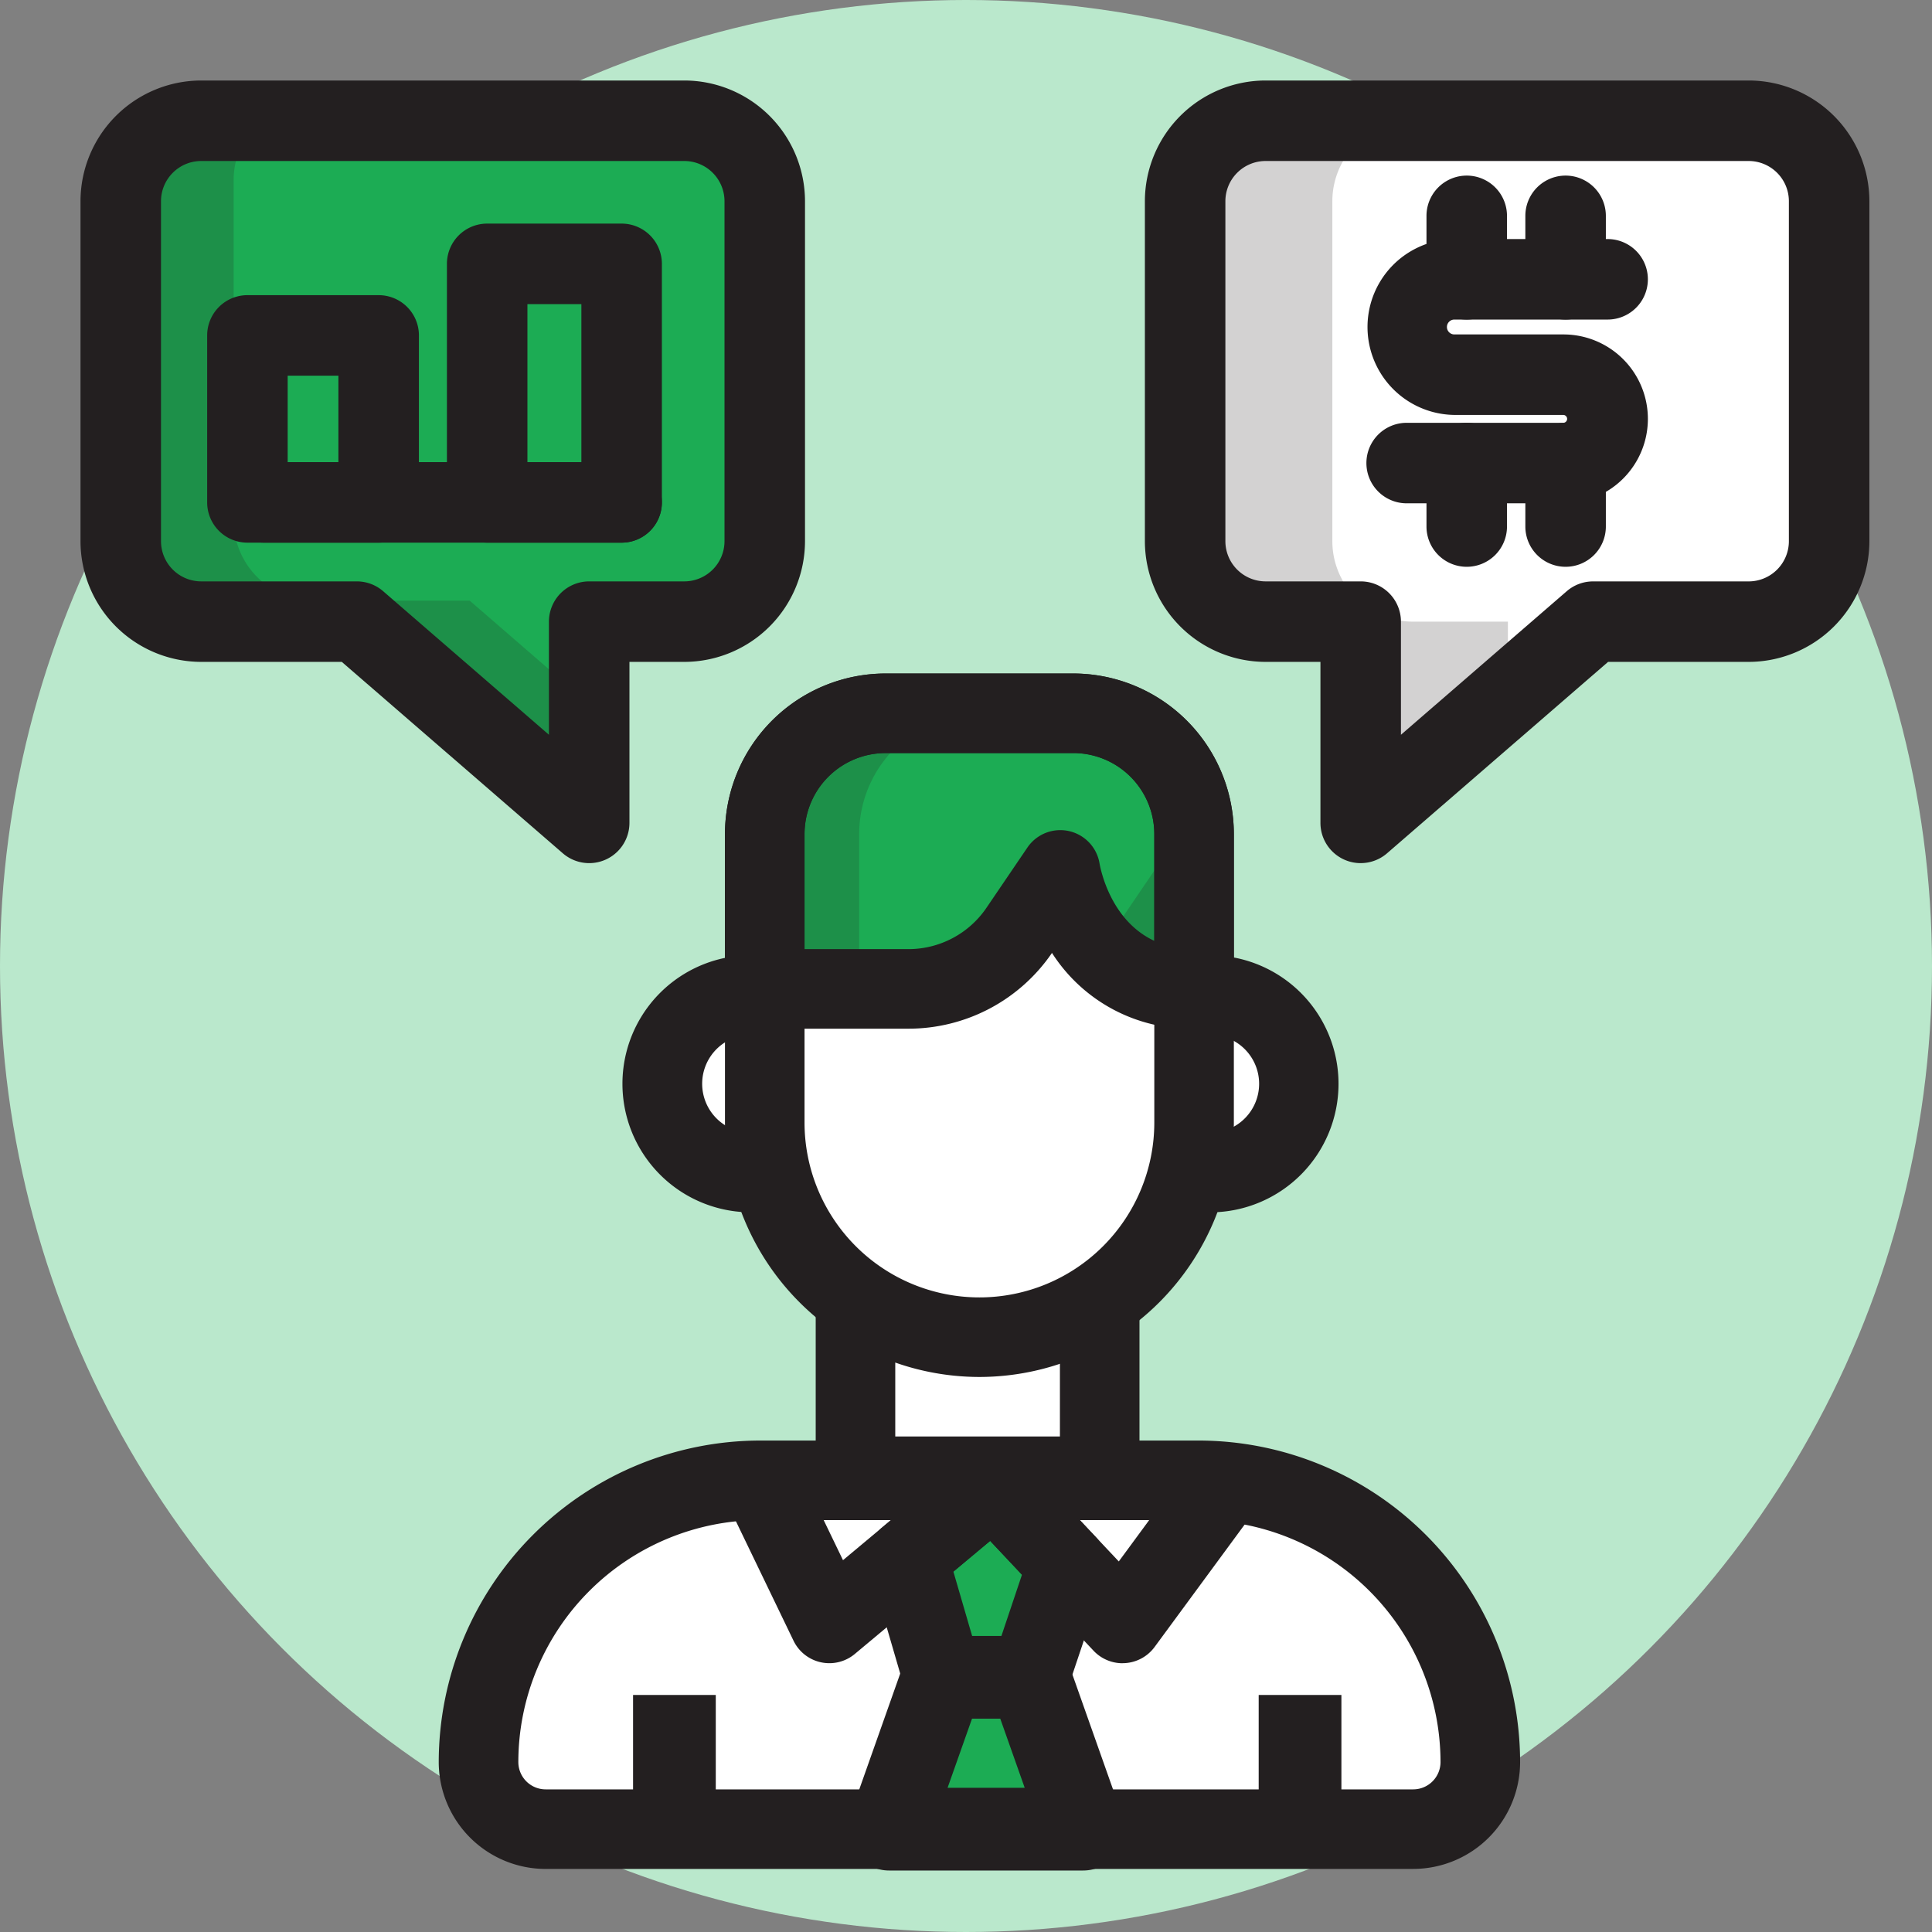 <svg xmlns="http://www.w3.org/2000/svg" xmlns:xlink="http://www.w3.org/1999/xlink" width="144" height="144" viewBox="0 0 144 144"><rect x="0" y="0" width="144" height="144" fill="#808080" stroke="none"/><defs><style>.a{fill:none;}.b{fill:#bae8cc;}.c{clip-path:url(#a);}.d{fill:#fff;}.e{fill:#1cac54;}.f{opacity:0.2;}.g{clip-path:url(#c);}.h{fill:#231f20;}.i{clip-path:url(#d);}.j{clip-path:url(#e);}</style><clipPath id="a"><rect class="a" width="133.333" height="133.416"/></clipPath><clipPath id="c"><rect class="a" width="23.521" height="52.333" transform="translate(82.869 3)"/></clipPath><clipPath id="d"><rect class="a" width="34.915" height="52.333" transform="translate(2.511 1.434)"/></clipPath><clipPath id="e"><rect class="a" width="32" height="20.544" transform="translate(49.304 47.163)"/></clipPath></defs><g transform="translate(-1291 -2941)"><circle class="b" cx="72" cy="72" r="72" transform="translate(1291 2941)"/><g transform="translate(1297 2947)"><g class="c"><g class="c"><path class="d" d="M67,93.666h0a16,16,0,0,1-16-16v-21.5a9,9,0,0,1,9-9H74a9,9,0,0,1,9,9v21.5a16,16,0,0,1-16,16"/><path class="d" d="M99.333,130.333H34.667a5,5,0,0,1-5-5,21,21,0,0,1,21-21H83.333a21,21,0,0,1,21,21,5,5,0,0,1-5,5"/><path class="d" d="M84.282,68.163a6.615,6.615,0,1,1,0,13.231"/><path class="d" d="M50.072,68.163a6.615,6.615,0,1,0,0,13.231"/><rect class="d" width="18.197" height="13.19" transform="translate(57.766 90.843)"/><path class="e" d="M73.549,110.632l-5.51-5.849-6.372,5.325,2.6,8.909h6.467Z"/><path class="e" d="M74.735,130.333H60.268l4-11.317h6.467Z"/><path class="d" d="M124.333,3h-36a6,6,0,0,0-6,6V34.333a6,6,0,0,0,6,6h7.086v15l17.32-15h11.594a6,6,0,0,0,6-6V9a6,6,0,0,0-6-6"/><g class="f"><g class="g"><path class="h" d="M106.39,46.3V40.333H99.305a6,6,0,0,1-6-6V9a6,6,0,0,1,6-6H88.87a6,6,0,0,0-6,6V34.333a6,6,0,0,0,6,6h7.085v15Z"/></g></g><path class="e" d="M45,3H9A6,6,0,0,0,3,9V34.333a6,6,0,0,0,6,6H20.594l17.321,15v-15H45a6,6,0,0,0,6-6V9a6,6,0,0,0-6-6"/><g class="f"><g class="i"><path class="h" d="M11.413,32.767V7.434a6,6,0,0,1,6-6h-8.9a6,6,0,0,0-6,6V32.767a6,6,0,0,0,6,6h8.9a6,6,0,0,1-6-6"/><path class="h" d="M29.007,38.767h-8.9l17.32,15V46.058Z"/></g></g><path class="e" d="M83,67.707c-8.537,0-9.972-8.87-9.972-8.87l-3.05,4.49a10,10,0,0,1-8.271,4.38H51V56.164a9,9,0,0,1,9-9H74a9,9,0,0,1,9,9Z"/><g class="f"><g class="j"><path class="h" d="M67.043,47.163H58.3a9,9,0,0,0-9,9V67.706h8.739V56.163a9,9,0,0,1,9-9"/><path class="h" d="M80.072,58.837l-3.051,4.49a10.008,10.008,0,0,1-2,2.148A9.244,9.244,0,0,0,81.3,67.707v-5.4a12.974,12.974,0,0,1-1.232-3.474"/></g></g><path class="h" d="M37.915,58.333a3,3,0,0,1-1.964-.732L19.476,43.333H9a9.01,9.01,0,0,1-9-9V9A9.01,9.01,0,0,1,9,0H45a9.01,9.01,0,0,1,9,9V34.333a9.01,9.01,0,0,1-9,9H40.915v12a3,3,0,0,1-3,3M9,6A3,3,0,0,0,6,9V34.333a3,3,0,0,0,3,3H20.594a3,3,0,0,1,1.964.732l12.357,10.7V40.333a3,3,0,0,1,3-3H45a3,3,0,0,0,3-3V9a3,3,0,0,0-3-3Z"/><path class="h" d="M95.418,58.333a3,3,0,0,1-3-3v-12H88.333a9.01,9.01,0,0,1-9-9V9a9.01,9.01,0,0,1,9-9h36a9.01,9.01,0,0,1,9,9V34.333a9.01,9.01,0,0,1-9,9H113.857L97.382,57.6a3,3,0,0,1-1.964.732M88.333,6a3,3,0,0,0-3,3V34.333a3,3,0,0,0,3,3h7.085a3,3,0,0,1,3,3v8.433l12.357-10.7a3,3,0,0,1,1.964-.732h11.594a3,3,0,0,0,3-3V9a3,3,0,0,0-3-3Z"/><path class="h" d="M40.333,34.446H13.667a3,3,0,1,1,0-6H40.333a3,3,0,0,1,0,6"/><path class="h" d="M40.333,34.446H30.311a3,3,0,0,1-3-3V13.666a3,3,0,0,1,3-3H40.333a3,3,0,0,1,3,3v17.78a3,3,0,0,1-3,3m-7.022-6h4.022V16.667H33.311Z"/><path class="h" d="M22.224,34.446H12.441a3,3,0,0,1-3-3V19a3,3,0,0,1,3-3h9.783a3,3,0,0,1,3,3V31.446a3,3,0,0,1-3,3m-6.783-6h3.782V22H15.441Z"/><path class="h" d="M67,96.631A18.987,18.987,0,0,1,48.035,77.666v-21.5A11.979,11.979,0,0,1,60,44.2H74A11.978,11.978,0,0,1,85.964,56.163v21.5A18.986,18.986,0,0,1,67,96.631m-7-46.5a6.041,6.041,0,0,0-6.035,6.035v21.5a13.035,13.035,0,0,0,26.07,0v-21.5A6.042,6.042,0,0,0,74,50.128Z"/><path class="h" d="M83,70.672a12.242,12.242,0,0,1-10.592-5.647,12.949,12.949,0,0,1-10.7,5.647H51a2.966,2.966,0,0,1-2.965-2.965V56.163A11.978,11.978,0,0,1,60,44.2H74A11.978,11.978,0,0,1,85.965,56.163V67.707A2.966,2.966,0,0,1,83,70.672m-29.035-5.93h7.741a7.031,7.031,0,0,0,5.82-3.081l3.05-4.49a2.965,2.965,0,0,1,5.379,1.193c.09.507.854,4.261,4.08,5.761V56.163A6.043,6.043,0,0,0,74,50.128H60a6.043,6.043,0,0,0-6.035,6.035Z"/><path class="h" d="M99.332,133.3H34.667a7.974,7.974,0,0,1-7.966-7.965,23.993,23.993,0,0,1,23.966-23.965H83.333A23.992,23.992,0,0,1,107.3,125.333a7.975,7.975,0,0,1-7.966,7.965m-48.665-26a18.055,18.055,0,0,0-18.035,18.035,2.037,2.037,0,0,0,2.035,2.036H99.332a2.038,2.038,0,0,0,2.036-2.036A18.056,18.056,0,0,0,83.333,107.3Z"/><path class="h" d="M84.282,84.359v-5.93a3.651,3.651,0,0,0,0-7.3V65.2a9.581,9.581,0,0,1,0,19.161"/><path class="h" d="M50.072,84.359a9.581,9.581,0,1,1,0-19.161v5.93a3.651,3.651,0,1,0,0,7.3Z"/><path class="h" d="M77.666,117.968a2.964,2.964,0,0,1-2.158-.932L67.8,108.85l-10.085,8.425a2.964,2.964,0,0,1-4.571-.987L48,105.621l5.34-2.576,3.492,7.241,9.31-7.778a2.965,2.965,0,0,1,4.059.242l7.187,7.631,5.19-7.06,4.777,3.512-7.3,9.926a2.962,2.962,0,0,1-2.209,1.2q-.09.006-.18.006"/><path class="h" d="M70.735,121.982H64.267a2.965,2.965,0,0,1-2.846-2.134l-2.6-8.91a2.966,2.966,0,0,1,.945-3.106l6.373-5.324a2.965,2.965,0,0,1,4.059.242l5.51,5.849a2.966,2.966,0,0,1,.652,2.976l-2.814,8.385a2.964,2.964,0,0,1-2.81,2.022m-4.245-5.93H68.6l1.571-4.68L67.8,108.849l-2.74,2.29Z"/><path class="h" d="M74.734,133.417H60.268a3.083,3.083,0,0,1-2.907-4.111l4-11.316a3.083,3.083,0,0,1,2.907-2.056h6.466a3.085,3.085,0,0,1,2.908,2.056l4,11.316a3.084,3.084,0,0,1-2.908,4.111m-10.107-6.166h5.748L68.554,122.1H66.448Z"/><rect class="h" width="6.165" height="10" transform="translate(87.815 120.333)"/><rect class="h" width="6.165" height="10" transform="translate(41.185 120.333)"/><path class="h" d="M75.963,107h-18.2a2.965,2.965,0,0,1-2.965-2.965V90.093h5.93v10.975H73V90.093h5.93v13.94A2.965,2.965,0,0,1,75.963,107"/><path class="h" d="M110.528,31.514H98.844a3,3,0,0,1,0-6h11.684a.294.294,0,0,0,0-.587H102.4a6.555,6.555,0,0,1,0-13.109h11.423a3,3,0,0,1,0,6H102.4a.554.554,0,0,0,0,1.109h8.13a6.293,6.293,0,0,1,0,12.587"/><path class="h" d="M103.322,17.819a3,3,0,0,1-3-3V10.088a3,3,0,1,1,6,0v4.731a3,3,0,0,1-3,3"/><path class="h" d="M110.691,17.819a3,3,0,0,1-3-3V10.088a3,3,0,1,1,6,0v4.731a3,3,0,0,1-3,3"/><path class="h" d="M103.322,36.245a3,3,0,0,1-3-3V28.514a3,3,0,0,1,6,0v4.731a3,3,0,0,1-3,3"/><path class="h" d="M110.691,36.245a3,3,0,0,1-3-3V28.514a3,3,0,1,1,6,0v4.731a3,3,0,0,1-3,3"/></g></g></g></g></svg>